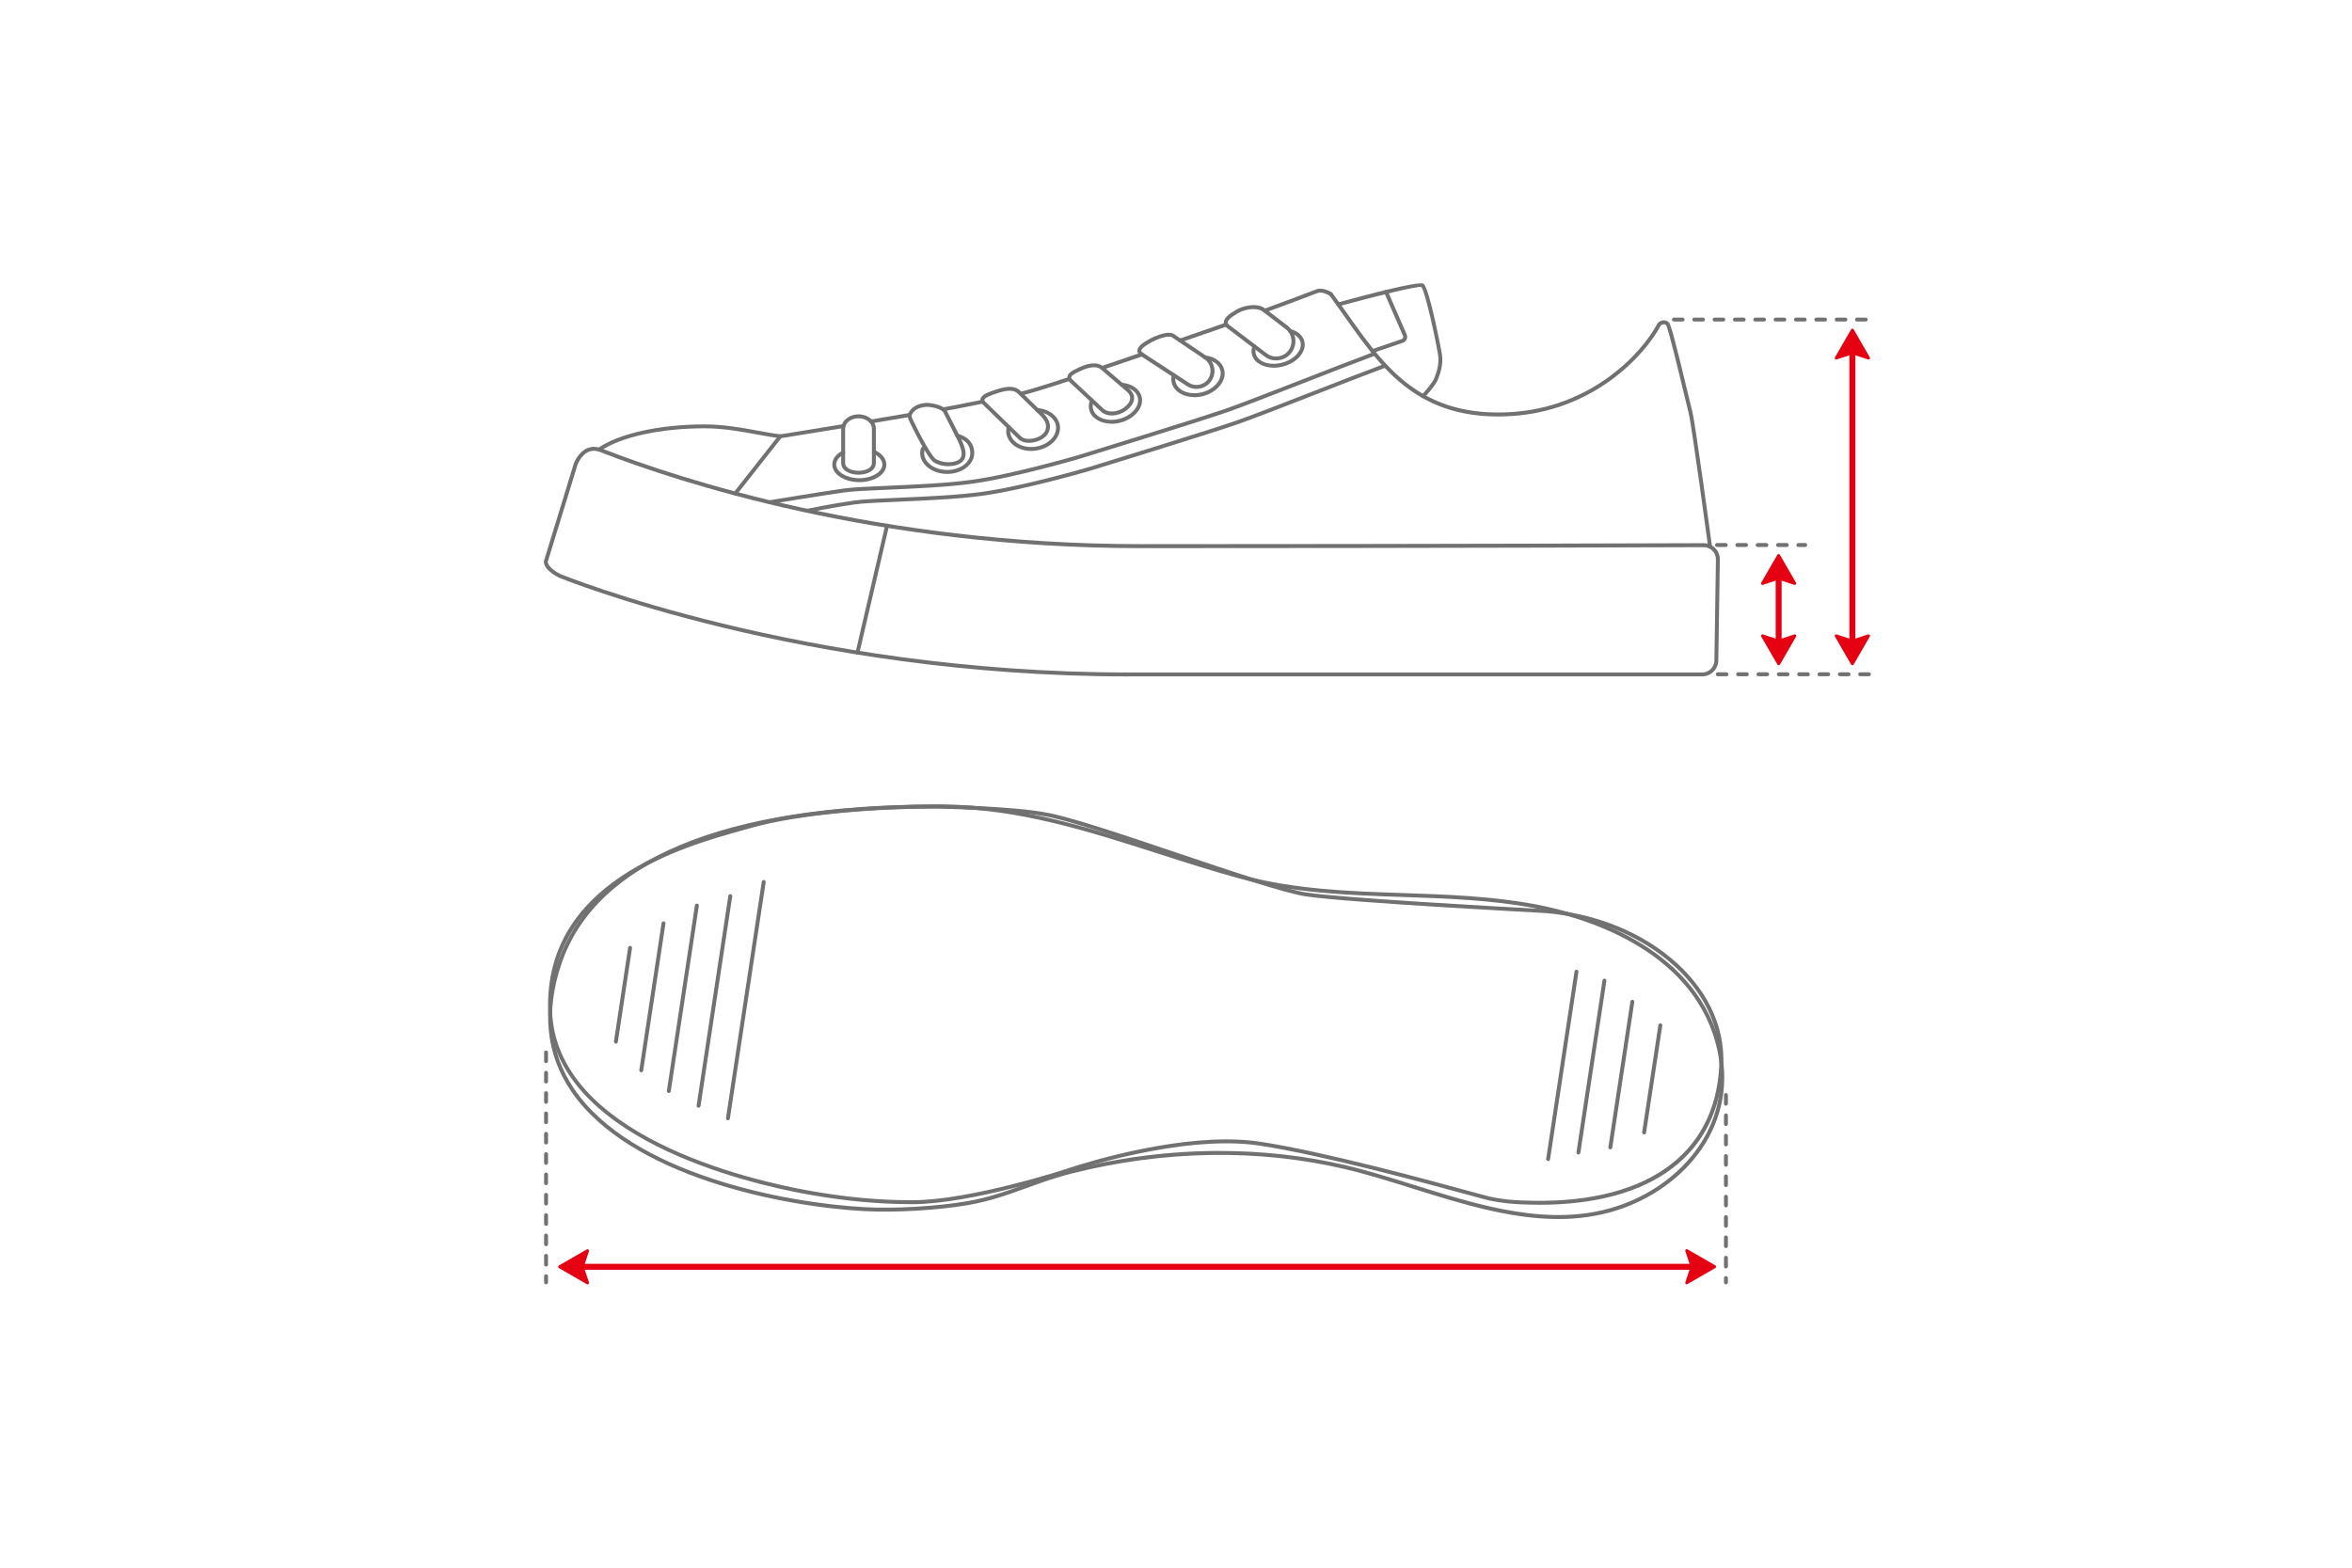 <?xml version="1.0" encoding="UTF-8"?><svg id="a" xmlns="http://www.w3.org/2000/svg" viewBox="0 0 600 400"><g id="b"><path d="m476.76,172.54h-2.22c-.28,0-.5-.22-.5-.5s.22-.5.5-.5h2.22c.28,0,.5.22.5.5s-.22.5-.5.5Zm-5.19,0h-2.22c-.28,0-.5-.22-.5-.5s.22-.5.5-.5h2.22c.28,0,.5.22.5.5s-.22.5-.5.5Zm-5.19,0h-2.22c-.28,0-.5-.22-.5-.5s.22-.5.5-.5h2.22c.28,0,.5.22.5.5s-.22.5-.5.5Zm-5.19,0h-2.22c-.28,0-.5-.22-.5-.5s.22-.5.5-.5h2.22c.28,0,.5.22.5.5s-.22.5-.5.5Zm-5.19,0h-2.22c-.28,0-.5-.22-.5-.5s.22-.5.5-.5h2.22c.28,0,.5.22.5.5s-.22.5-.5.5Zm-5.19,0h-2.22c-.28,0-.5-.22-.5-.5s.22-.5.5-.5h2.22c.28,0,.5.22.5.5s-.22.5-.5.5Zm-5.19,0h-2.22c-.28,0-.5-.22-.5-.5s.22-.5.5-.5h2.22c.28,0,.5.22.5.5s-.22.5-.5.5Zm-5.19,0h-2.22c-.28,0-.5-.22-.5-.5s.22-.5.5-.5h2.22c.28,0,.5.22.5.5s-.22.5-.5.5Z" fill="#717171" stroke-width="0"/><path d="m460.51,139.56h-1.74c-.28,0-.5-.22-.5-.5s.22-.5.5-.5h1.74c.28,0,.5.22.5.5s-.22.5-.5.5Zm-4.71,0h-2.22c-.28,0-.5-.22-.5-.5s.22-.5.5-.5h2.22c.28,0,.5.22.5.5s-.22.5-.5.5Zm-5.19,0h-2.22c-.28,0-.5-.22-.5-.5s.22-.5.5-.5h2.22c.28,0,.5.22.5.5s-.22.5-.5.5Zm-5.19,0h-2.22c-.28,0-.5-.22-.5-.5s.22-.5.5-.5h2.22c.28,0,.5.22.5.5s-.22.5-.5.5Zm-5.19,0h-2.22c-.28,0-.5-.22-.5-.5s.22-.5.5-.5h2.22c.28,0,.5.22.5.5s-.22.5-.5.5Z" fill="#717171" stroke-width="0"/><path d="m453.74,166c-.42,0-.76-.34-.76-.76v-19.93c0-.42.34-.76.76-.76s.76.34.76.76v19.93c0,.42-.34.76-.76.76Z" fill="#e50012" stroke-width="0"/><polygon points="457.84 162.24 453.74 169.35 449.63 162.24 453.74 163.59 457.84 162.24" fill="#e50012" stroke-width="0"/><path d="m453.74,169.73c-.14,0-.26-.07-.33-.19l-4.11-7.11c-.08-.14-.07-.31.03-.43.1-.12.27-.17.42-.12l3.99,1.31,3.99-1.31c.15-.05.32,0,.42.12.1.12.11.29.03.43l-4.1,7.11c-.07.12-.19.19-.33.19Zm-3.28-6.82l3.28,5.67,3.28-5.67-3.16,1.04c-.08.03-.16.03-.24,0l-3.16-1.04Z" fill="#e50012" stroke-width="0"/><polygon points="457.84 148.86 453.74 141.75 449.63 148.86 453.74 147.51 457.84 148.86" fill="#e50012" stroke-width="0"/><path d="m457.84,149.24s-.08,0-.12-.02l-3.99-1.32-3.99,1.32c-.15.05-.31,0-.42-.12-.1-.12-.11-.29-.03-.43l4.11-7.11c.07-.12.19-.19.33-.19h0c.14,0,.26.07.33.19l4.1,7.11c.08.14.07.31-.03.43-.07.09-.18.14-.3.14Zm-4.1-6.73l-3.28,5.67,3.16-1.04c.08-.03.16-.03.24,0l3.16,1.04-3.27-5.67Z" fill="#e50012" stroke-width="0"/><path d="m139.3,327.7c-.28,0-.5-.22-.5-.5v-1.58c0-.28.22-.5.5-.5s.5.22.5.5v1.58c0,.28-.22.5-.5.5Zm0-4.54c-.28,0-.5-.22-.5-.5v-2.22c0-.28.22-.5.5-.5s.5.22.5.5v2.22c0,.28-.22.5-.5.5Zm0-5.19c-.28,0-.5-.22-.5-.5v-2.22c0-.28.22-.5.5-.5s.5.22.5.5v2.22c0,.28-.22.5-.5.5Zm0-5.19c-.28,0-.5-.22-.5-.5v-2.22c0-.28.22-.5.5-.5s.5.22.5.5v2.22c0,.28-.22.5-.5.5Zm0-5.19c-.28,0-.5-.22-.5-.5v-2.22c0-.28.22-.5.5-.5s.5.22.5.5v2.22c0,.28-.22.5-.5.5Zm0-5.19c-.28,0-.5-.22-.5-.5v-2.22c0-.28.22-.5.5-.5s.5.22.5.5v2.22c0,.28-.22.5-.5.5Zm0-5.19c-.28,0-.5-.22-.5-.5v-2.22c0-.28.22-.5.5-.5s.5.22.5.5v2.22c0,.28-.22.5-.5.5Zm0-5.19c-.28,0-.5-.22-.5-.5v-2.22c0-.28.22-.5.5-.5s.5.22.5.5v2.22c0,.28-.22.5-.5.5Zm0-5.19c-.28,0-.5-.22-.5-.5v-2.22c0-.28.22-.5.5-.5s.5.22.5.5v2.22c0,.28-.22.5-.5.5Zm0-5.19c-.28,0-.5-.22-.5-.5v-2.22c0-.28.22-.5.5-.5s.5.22.5.5v2.22c0,.28-.22.5-.5.5Zm0-5.19c-.28,0-.5-.22-.5-.5v-2.22c0-.28.22-.5.5-.5s.5.22.5.5v2.22c0,.28-.22.5-.5.5Zm0-5.19c-.28,0-.5-.22-.5-.5v-2.22c0-.28.22-.5.5-.5s.5.22.5.5v2.22c0,.28-.22.5-.5.5Z" fill="#717171" stroke-width="0"/><path d="m440.29,327.7c-.28,0-.5-.22-.5-.5v-1.1c0-.28.22-.5.5-.5s.5.22.5.5v1.1c0,.28-.22.5-.5.5Zm0-4.06c-.28,0-.5-.22-.5-.5v-2.22c0-.28.22-.5.5-.5s.5.22.5.5v2.22c0,.28-.22.5-.5.5Zm0-5.19c-.28,0-.5-.22-.5-.5v-2.22c0-.28.22-.5.5-.5s.5.22.5.5v2.22c0,.28-.22.5-.5.5Zm0-5.19c-.28,0-.5-.22-.5-.5v-2.22c0-.28.22-.5.5-.5s.5.22.5.5v2.22c0,.28-.22.5-.5.5Zm0-5.19c-.28,0-.5-.22-.5-.5v-2.22c0-.28.22-.5.5-.5s.5.22.5.5v2.22c0,.28-.22.5-.5.5Zm0-5.19c-.28,0-.5-.22-.5-.5v-2.22c0-.28.22-.5.5-.5s.5.22.5.5v2.22c0,.28-.22.5-.5.5Zm0-5.19c-.28,0-.5-.22-.5-.5v-2.22c0-.28.22-.5.5-.5s.5.22.5.5v2.22c0,.28-.22.5-.5.5Zm0-5.19c-.28,0-.5-.22-.5-.5v-2.22c0-.28.22-.5.5-.5s.5.22.5.5v2.22c0,.28-.22.5-.5.5Zm0-5.19c-.28,0-.5-.22-.5-.5v-2.22c0-.28.22-.5.5-.5s.5.22.5.5v2.22c0,.28-.22.5-.5.5Zm0-5.19c-.28,0-.5-.22-.5-.5v-2.22c0-.28.22-.5.5-.5s.5.22.5.5v2.22c0,.28-.22.5-.5.5Z" fill="#717171" stroke-width="0"/><path d="m433.6,323.98H148.01c-.42,0-.76-.34-.76-.76s.34-.76.76-.76h285.59c.42,0,.76.34.76.76s-.34.76-.76.76Z" fill="#e50012" stroke-width="0"/><polygon points="149.88 327.32 142.77 323.22 149.88 319.11 148.53 323.22 149.88 327.32" fill="#e50012" stroke-width="0"/><path d="m149.88,327.7c-.07,0-.13-.02-.19-.05l-7.11-4.1c-.12-.07-.19-.19-.19-.33s.07-.26.19-.33l7.11-4.1c.14-.08.31-.07.43.03.12.1.17.26.12.42l-1.31,3.99,1.31,3.99c.05.15,0,.32-.12.42-.07.06-.15.08-.24.08Zm-6.35-4.49l5.67,3.28-1.04-3.16c-.03-.08-.03-.16,0-.24l1.04-3.16-5.67,3.28Z" fill="#e50012" stroke-width="0"/><polygon points="430.29 327.32 437.4 323.22 430.29 319.11 431.64 323.22 430.29 327.32" fill="#e50012" stroke-width="0"/><path d="m430.29,327.7c-.09,0-.17-.03-.24-.08-.12-.1-.17-.27-.12-.42l1.32-3.99-1.32-3.99c-.05-.15,0-.31.12-.42.12-.1.29-.11.43-.03l7.11,4.1c.12.07.19.19.19.33s-.07.26-.19.33l-7.11,4.1c-.06.03-.12.05-.19.05Zm.67-7.76l1.04,3.16c.03.08.03.16,0,.24l-1.04,3.16,5.67-3.27-5.67-3.27Z" fill="#e50012" stroke-width="0"/><path d="m287.89,172.59c-83.44,0-144.67-24.94-145.28-25.19-.42-.2-3.9-1.89-3.87-4.14l.02-.14,7.62-24.86c.05-.14,1.03-2.8,3.28-3.84,1.15-.53,2.41-.54,3.75-.04l.73.28c18.73,7.27,69.57,24.18,136.83,24.18,76.67,0,143.04-.25,143.7-.25,2.28.03,4.1,1.91,4.06,4.18l-.39,25.76c-.02,1.09-.46,2.12-1.25,2.89s-1.82,1.17-2.92,1.16h-146.29Zm-148.15-29.25c.05,1.34,2.37,2.72,3.27,3.14.59.24,61.64,25.11,144.87,25.11h146.3c.85.02,1.62-.3,2.22-.88.6-.58.94-1.36.95-2.18l.39-25.76c.03-1.72-1.35-3.13-3.07-3.16-.65,0-67.02.25-143.69.25-67.44,0-118.41-16.96-137.19-24.25l-.72-.28c-1.08-.41-2.08-.4-2.98,0-1.87.86-2.75,3.23-2.76,3.25l-7.59,24.76Z" fill="#717171" stroke-width="0"/><path d="m152.83,115.21c-.16,0-.31-.08-.41-.21-.16-.23-.1-.54.13-.7,5.35-3.71,15.76-6.01,27.17-6.01,4.88,0,9.44.83,13.46,1.57,2.09.38,4.07.75,5.91.96.27.03.47.28.44.55-.03.27-.29.47-.55.44-1.87-.22-3.86-.58-5.97-.97-3.98-.73-8.5-1.56-13.28-1.56-11.21,0-21.41,2.24-26.6,5.83-.09.06-.19.09-.29.09Z" fill="#717171" stroke-width="0"/><path d="m436.24,139.99c-.25,0-.46-.18-.49-.43-.04-.31-4.21-31.24-5-34.29-.2-.76-.6-2.44-1.11-4.56-1.32-5.48-4.05-16.88-4.62-17.73-.15-.15-.32-.27-.59-.23-.3,0-.61.17-.77.33-4,7.57-17.2,22.05-38.74,23.11-8.78.44-16.15-1.16-22.51-4.88-8.33-4.86-13.78-12.57-19.55-20.72-.7-.99-1.41-1.99-2.12-2.98-.55-.77-1.11-1.54-1.67-2.3-.16-.22-.12-.54.11-.7.22-.17.54-.12.7.11.57.77,1.12,1.54,1.68,2.31.71,1,1.42,1.99,2.12,2.98,5.7,8.06,11.09,15.68,19.24,20.43,6.19,3.61,13.37,5.16,21.96,4.74,21.14-1.04,34.06-15.26,37.93-22.64l.06-.09c.36-.42.96-.7,1.53-.72.55-.01.99.18,1.36.56.49.5,1.67,4.92,4.84,18.16.51,2.11.91,3.79,1.11,4.55.8,3.11,4.85,33.13,5.02,34.41.04.27-.15.53-.43.56-.02,0-.04,0-.07,0Z" fill="#717171" stroke-width="0"/><path d="m199.05,111.82c-.14,0-.26-.05-.36-.14-.05-.05-.08-.1-.11-.17-.02-.06-.04-.12-.04-.19,0-.13.06-.26.15-.35.19-.19.52-.19.71,0,.09.09.14.22.14.35,0,.14-.05.26-.14.36-.05.04-.1.08-.16.11-.06.02-.13.03-.19.03Z" fill="#717171" stroke-width="0"/><path d="m187.56,126.42c-.11,0-.22-.04-.31-.11-.22-.17-.25-.49-.08-.7l11.61-14.74.19-.03s6.88-1.1,16.13-2.62c.27-.05.53.14.57.41.04.27-.14.53-.41.57-8.35,1.38-14.77,2.41-15.94,2.59l-11.37,14.44c-.1.12-.25.19-.39.19Z" fill="#717171" stroke-width="0"/><path d="m222.19,108.04c-.24,0-.45-.17-.49-.42-.05-.27.14-.53.41-.58l2.57-.43c2.51-.42,5.72-.96,7.31-1.23.27-.05.53.14.58.41.05.27-.14.53-.41.58-1.59.27-4.8.81-7.31,1.23l-2.57.43s-.06,0-.08,0Z" fill="#717171" stroke-width="0"/><path d="m240.58,104.95c-.24,0-.45-.17-.49-.41-.05-.27.13-.53.41-.58,2.79-.49,4.52-.85,6.35-1.22,1.13-.23,2.29-.47,3.74-.75.27-.05.53.13.58.4.05.27-.13.53-.4.58-1.44.28-2.59.51-3.72.74-1.84.38-3.57.73-6.38,1.23-.03,0-.06,0-.09,0Z" fill="#717171" stroke-width="0"/><path d="m260.49,100.96c-.22,0-.43-.15-.48-.38-.07-.27.09-.54.36-.61,2.61-.67,6.69-1.93,12.14-3.72.26-.09.54.06.63.32.09.26-.06.54-.32.63-5.47,1.8-9.58,3.06-12.21,3.74-.04.01-.08.02-.12.02Z" fill="#717171" stroke-width="0"/><path d="m281.58,94.22c-.21,0-.4-.13-.47-.34-.09-.26.05-.54.31-.63,1.15-.39,2.52-.85,3.93-1.33,1.99-.67,4.08-1.37,5.78-1.96.26-.09.55.05.64.31.09.26-.05.55-.31.64-1.71.6-3.8,1.3-5.8,1.97-1.41.47-2.78.93-3.93,1.33-.05.02-.11.03-.16.03Z" fill="#717171" stroke-width="0"/><path d="m301.06,87.38c-.21,0-.4-.13-.47-.33-.09-.26.04-.55.3-.64,1.82-.65,3.76-1.31,5.69-1.97,2.11-.72,4.2-1.44,6.07-2.11.26-.09.55.04.64.3.09.26-.04.55-.3.64-1.88.68-3.97,1.39-6.09,2.12-1.92.66-3.86,1.32-5.68,1.97-.06.02-.11.03-.17.03Z" fill="#717171" stroke-width="0"/><path d="m322.64,79.77c-.2,0-.4-.13-.47-.33-.09-.26.04-.55.3-.64,6-2.18,9.7-3.6,11.69-4.36,1.23-.47,1.67-.64,1.85-.69,1.7-.45,3.67.81,3.75.87.23.15.3.46.14.69-.15.23-.46.3-.69.15-.02-.01-1.67-1.08-2.95-.74-.14.04-.78.28-1.75.65-1.99.77-5.69,2.19-11.71,4.37-.06.02-.11.03-.17.03Z" fill="#717171" stroke-width="0"/><path d="m363.02,101.59c-.12,0-.25-.04-.34-.13-.2-.19-.21-.5-.02-.71.74-.79,2.77-3.1,3.21-4.22.51-1.31,1.37-3.5.98-6.03-.52-3.36-3.32-16.36-4.28-17.27-1.02-.27-11.61,2.33-21.03,4.92-.27.07-.54-.08-.62-.35-.07-.27.08-.54.35-.62,7.66-2.1,20.68-5.52,21.85-4.79,1.59,1,4.69,17.78,4.71,17.95.43,2.8-.49,5.15-1.03,6.55-.6,1.53-3.29,4.42-3.41,4.54-.1.11-.23.16-.37.16Z" fill="#717171" stroke-width="0"/><path d="m350.13,90.08c-.21,0-.4-.13-.47-.34-.09-.26.05-.54.31-.63l7.61-2.6c.16-.05.28-.17.34-.32s.07-.32,0-.47l-4.8-11.03c-.11-.25,0-.55.26-.66.25-.11.55,0,.66.26l4.8,11.03c.18.4.17.87,0,1.27-.18.4-.52.71-.94.86l-7.61,2.6c-.05.02-.11.03-.16.03Z" fill="#717171" stroke-width="0"/><path d="m196.35,128.64c-.24,0-.45-.17-.49-.42-.04-.27.14-.53.41-.57.13-.02,13.52-2.23,18.88-2.99,2.31-.33,6.56-.51,11.47-.72,6.63-.29,14.87-.64,21.13-1.49,10.68-1.45,27.41-6.36,27.57-6.41.3-.09,30.19-9.28,37.33-11.77,4.04-1.41,11.58-4.34,19.56-7.45,6.33-2.47,12.87-5.02,18.27-7.04.26-.1.55.03.64.29.1.26-.03.55-.29.64-5.4,2.02-11.94,4.57-18.26,7.04-7.99,3.11-15.53,6.05-19.59,7.47-7.16,2.49-37.07,11.69-37.37,11.78-.17.05-16.97,4.98-27.73,6.44-6.3.86-14.57,1.21-21.22,1.5-4.89.21-9.12.39-11.38.71-5.35.75-18.73,2.96-18.86,2.98-.03,0-.05,0-.08,0Z" fill="#717171" stroke-width="0"/><path d="m205.96,130.82c-.23,0-.44-.16-.49-.4-.06-.27.12-.53.39-.59.07-.01,6.6-1.36,11.97-2.11,2.31-.33,6.55-.51,11.47-.72,6.63-.29,14.88-.64,21.13-1.49,10.68-1.45,27.41-6.36,27.57-6.41.3-.09,30.19-9.28,37.33-11.77,4.04-1.41,11.57-4.34,19.55-7.45,6.33-2.47,12.87-5.02,18.28-7.04.26-.1.55.03.64.29.1.26-.03.55-.29.64-5.4,2.02-11.94,4.57-18.27,7.04-7.99,3.11-15.53,6.05-19.59,7.47-7.16,2.49-37.07,11.69-37.37,11.78-.17.05-16.97,4.98-27.73,6.44-6.3.86-14.58,1.21-21.23,1.5-4.89.21-9.12.39-11.37.71-5.34.75-11.85,2.09-11.91,2.1-.03,0-.07.01-.1.01Z" fill="#717171" stroke-width="0"/><path d="m218.73,167.06s-.08,0-.11-.01c-.27-.06-.44-.33-.37-.6l7.55-32.43c.06-.27.33-.43.6-.37.27.06.44.33.37.6l-7.55,32.43c-.05.23-.26.39-.49.39Z" fill="#717171" stroke-width="0"/><path d="m219.21,123.01c-3.87,0-6.89-1.97-6.89-4.5,0-1.37.93-2.65,2.54-3.5.24-.13.55-.04.68.21.13.24.04.55-.21.68-1.28.67-2.01,1.63-2.01,2.62,0,1.9,2.7,3.5,5.89,3.5s5.89-1.6,5.89-3.5c0-1.08-.89-2.13-2.38-2.8-.25-.11-.37-.41-.25-.66s.41-.37.66-.25c1.86.83,2.97,2.22,2.97,3.71,0,2.52-3.03,4.5-6.89,4.5Z" fill="#717171" stroke-width="0"/><path d="m241.63,120.92c-3.8,0-6.89-2.39-6.89-5.33,0-.58.17-1.19.18-1.22.08-.26.35-.42.62-.34.27.08.42.35.35.62,0,0-.14.51-.14.94,0,2.39,2.64,4.33,5.89,4.33s5.89-1.94,5.89-4.33c0-1.96-1.22-3.36-3.43-3.93-.27-.07-.43-.34-.36-.61.07-.27.33-.43.61-.36,2.66.69,4.18,2.48,4.18,4.9,0,2.94-3.09,5.33-6.89,5.33Z" fill="#717171" stroke-width="0"/><path d="m263.05,115.06c-3.2,0-5.9-1.81-6.31-4.41-.09-.6-.06-1.21.09-1.81.07-.27.34-.43.61-.36.27.07.43.34.36.61-.12.47-.15.94-.07,1.4.38,2.42,3.3,3.98,6.51,3.47,3.21-.5,5.51-2.88,5.13-5.3-.3-1.92-2.27-3.37-4.8-3.55-.28-.02-.48-.26-.46-.53.02-.28.25-.49.53-.46,2.99.21,5.34,2.01,5.72,4.39.46,2.96-2.21,5.85-5.97,6.44-.45.07-.91.11-1.35.11Z" fill="#717171" stroke-width="0"/><path d="m283.55,108.11c-2.76,0-5.1-1.34-5.67-3.48-.22-.85-.15-1.76.21-2.64.1-.26.4-.38.65-.27.25.1.38.4.27.65-.28.69-.34,1.36-.17,2.01.58,2.19,3.6,3.3,6.75,2.47,1.55-.41,2.89-1.22,3.77-2.29.84-1.02,1.16-2.15.88-3.18-.4-1.5-2.03-2.57-4.15-2.72-.28-.02-.48-.26-.46-.53.02-.28.27-.49.53-.46,2.56.18,4.54,1.54,5.05,3.47.36,1.35-.03,2.8-1.08,4.07-1.01,1.23-2.54,2.16-4.29,2.62-.78.21-1.56.3-2.3.3Z" fill="#717171" stroke-width="0"/><path d="m304.67,101.33c-2.79,0-5.16-1.39-5.74-3.59-.18-.69-.18-1.41.01-2.13.07-.27.34-.43.61-.36.27.07.43.34.36.61-.14.56-.15,1.1-.01,1.62.59,2.25,3.63,3.41,6.78,2.59,1.55-.41,2.88-1.23,3.76-2.32.84-1.04,1.15-2.2.87-3.26-.39-1.49-1.89-2.56-3.92-2.8-.27-.03-.47-.28-.44-.55.03-.27.28-.47.55-.44,2.44.29,4.27,1.65,4.77,3.54.36,1.38-.01,2.85-1.05,4.15-1.01,1.25-2.53,2.2-4.28,2.66-.76.2-1.52.3-2.25.3Z" fill="#717171" stroke-width="0"/><path d="m324.92,93.81c-2.72,0-4.99-1.26-5.53-3.29-.2-.75-.15-1.53.14-2.31.1-.26.39-.39.64-.29.26.1.39.38.29.64-.22.59-.26,1.16-.11,1.71.55,2.08,3.55,3.09,6.7,2.27,1.56-.41,2.9-1.21,3.79-2.24.85-.98,1.17-2.06.92-3.03-.29-1.1-1.3-1.95-2.78-2.33-.27-.07-.43-.34-.36-.61.07-.27.34-.43.61-.36,1.83.48,3.11,1.59,3.49,3.05.34,1.3-.06,2.7-1.12,3.94-1.02,1.19-2.55,2.09-4.3,2.55-.81.21-1.62.31-2.39.31Z" fill="#717171" stroke-width="0"/><path d="m219.01,121.12c-2.13,0-4.42-.95-4.42-3.02v-8.74c0-.25.03-.49.09-.73.42-1.68,2.24-2.91,4.33-2.91,2.43,0,4.42,1.63,4.42,3.64v8.74c0,2.08-2.29,3.02-4.42,3.02Zm0-14.4c-1.64,0-3.05.9-3.36,2.15-.04.16-.06.32-.06.49v8.74c0,1.39,1.77,2.02,3.42,2.02s3.42-.63,3.42-2.02v-8.74c0-1.45-1.53-2.64-3.42-2.64Z" fill="#717171" stroke-width="0"/><path d="m241.98,118.96c-1.62,0-3.08-.51-3.69-.95-1.62-.83-5.43-8.64-6.18-10.2-.64-1.3-.84-2.05.13-3.22,1.09-1.31,2.6-1.63,3.64-1.76,1.45-.18,4.48.48,5.47,1.61l.07.1,3.78,7.44c.8,1.75,1.46,3.54.93,4.92-.26.68-.79,1.2-1.57,1.54-.84.36-1.73.5-2.57.5Zm-5.57-15.15c-.15,0-.29,0-.42.02-1.4.17-2.32.6-2.99,1.4-.59.71-.59.95,0,2.14,1.67,3.49,4.73,9.23,5.8,9.78.72.5,3.26,1.29,5.35.38h0c.53-.23.87-.55,1.04-.98.4-1.04-.23-2.67-.9-4.13l-3.74-7.36c-.66-.69-2.81-1.26-4.14-1.26Z" fill="#717171" stroke-width="0"/><path d="m262.47,112.99c-.97,0-1.91-.24-2.6-.86l-9.3-9.03c-.51-.55-.51-1.04-.43-1.35.28-1.08,1.95-1.7,3.5-2.2l.31-.1c1.3-.44,4.54-1.55,6.31.22l6.08,5.94c1.13,1.22,1.63,2.43,1.49,3.62-.12,1.05-.75,2.03-1.74,2.7-.87.59-2.27,1.06-3.62,1.06Zm-4.92-13.29c-1.23,0-2.55.45-3.2.67l-.41.14c-.66.21-2.67.87-2.84,1.5-.01.04-.04.16.18.4l9.27,8.99c1.19,1.06,3.75.54,4.98-.3h0c.35-.24,1.19-.91,1.31-1.99.1-.89-.31-1.83-1.21-2.8l-6.07-5.93c-.51-.51-1.24-.69-2.01-.69Z" fill="#717171" stroke-width="0"/><path d="m283.62,106.01c-1,0-1.99-.28-2.78-1.01l-7.88-7.36c-.54-.5-.77-1.01-.68-1.54.16-1.03,1.47-1.65,2.53-2.14l.43-.21c1.28-.63,4.45-1.9,6.35-.14l6.61,5.66c.8.79,1.17,1.62,1.11,2.48-.09,1.32-1.16,2.39-2.04,3.06h0c-.86.65-2.26,1.2-3.65,1.2Zm-4.57-12.3c-1.28,0-2.66.59-3.37.94-.14.07-.29.14-.45.21-.71.33-1.89.88-1.97,1.39-.03.22.19.48.38.65l7.88,7.36c1.41,1.3,3.89.69,5.15-.25.72-.54,1.58-1.38,1.65-2.33.04-.56-.23-1.12-.79-1.68l-6.6-5.65c-.51-.48-1.18-.65-1.88-.65Zm7.92,10.71h0,0Z" fill="#717171" stroke-width="0"/><path d="m305.22,99.23c-.85,0-1.7-.23-2.47-.72l-11.73-7.66c-.75-.48-.89-1.02-.88-1.4.04-1.15,1.54-2.12,3.17-3.01.17-.09,4.28-2.3,6.14-1.24l8.26,5.57c1.02.65,1.73,1.68,2,2.88.26,1.2.05,2.43-.61,3.46h0c-.88,1.37-2.36,2.12-3.88,2.12Zm-7.04-13.33c-1.21,0-3.14.74-4.39,1.42-1.74.95-2.63,1.67-2.64,2.16,0,.16.14.34.42.52l11.73,7.66c1.67,1.07,3.89.58,4.96-1.09h0c.51-.8.68-1.77.48-2.71-.21-.94-.76-1.74-1.57-2.26l-8.24-5.56c-.19-.11-.45-.15-.75-.15Zm10.5,10.94h0,0Z" fill="#717171" stroke-width="0"/><path d="m325.55,91.97c-1.04,0-2.09-.33-2.98-1.01l-9.62-7.3c-.68-.52-.78-1.08-.76-1.46.09-1.27,1.69-2.33,3.41-3.3l.13-.07c1.11-.62,4.82-1.8,7.02-.12l5.79,4.44c1.04.79,1.71,1.95,1.88,3.26.17,1.31-.17,2.6-.97,3.63h0c-.97,1.26-2.43,1.92-3.91,1.92Zm-5.75-13.12c-1.44,0-2.92.49-3.58.85l-.13.07c-.7.39-2.84,1.59-2.91,2.5,0,.07-.02.3.37.59l9.62,7.3c1.72,1.31,4.18.99,5.49-.72h0c.63-.83.91-1.85.77-2.89s-.67-1.96-1.5-2.59l-5.79-4.44c-.63-.48-1.48-.66-2.34-.66Z" fill="#717171" stroke-width="0"/><path d="m392.71,307.39c-1.48,0-2.98-.03-4.52-.1-2.22-.09-4.91-.25-8.59-1.06-.47-.1-2.1-.55-4.56-1.22-10.29-2.81-37.63-10.28-53.76-12.71-20.01-3.01-48.43,6.72-48.7,6.82-.21.08-24.81,8.13-39.87,8.13-8.67,0-17.44-.83-26.81-2.52-15.26-2.76-65.13-14.32-66.07-46.97-.94-32.8,34.06-42.59,49.01-46.77.8-.22,1.54-.43,2.2-.62,12.99-3.74,33.62-5.08,47.43-5.09h.17c1.88.04,19.81.47,27.71,1.95,5.78.86,20.17,5.72,34.09,10.42,13.54,4.57,27.53,9.29,32.95,10.09,9.32,1.38,47.15,3.49,58.03,4.08.06-.02.11-.03.18-.03,13.25.59,25.54,5.06,34.6,12.57,9.1,7.54,13.87,17.26,13.41,27.36-1.02,22.83-18.04,35.68-46.92,35.68Zm-79.8-16.67c2.93,0,5.8.18,8.52.59,16.18,2.44,43.56,9.92,53.87,12.74,2.45.67,4.07,1.11,4.51,1.21,3.6.8,6.13.95,8.41,1.04,30.97,1.36,49.35-11.26,50.39-34.63.44-9.78-4.2-19.2-13.05-26.54-8.26-6.85-19.27-11.11-31.23-12.16-.01,0-.03,0-.04,0-.5-.03-50.15-2.63-61.06-4.24-5.5-.81-18.92-5.34-33.12-10.13-13.88-4.68-28.23-9.53-33.94-10.38-8.17-1.53-27.2-1.93-27.71-1.94-13.74.01-34.26,1.34-47.15,5.05-.67.19-1.41.4-2.21.62-14.72,4.12-49.19,13.76-48.28,45.78.91,31.9,50.17,43.29,65.25,46.01,9.31,1.69,18.02,2.51,26.63,2.51,14.91,0,39.31-7.98,39.51-8.06.23-.09,21.76-7.47,40.68-7.47Z" fill="#717171" stroke-width="0"/><path d="m157.12,266.28s-.05,0-.08,0c-.27-.04-.46-.3-.42-.57l3.62-23.94c.04-.27.3-.46.57-.42.27.04.46.3.42.57l-3.62,23.94c-.04.25-.25.42-.49.42Z" fill="#717171" stroke-width="0"/><path d="m163.59,273.59s-.05,0-.08,0c-.27-.04-.46-.3-.42-.57l5.68-37.51c.04-.27.3-.47.57-.42.27.04.46.3.42.57l-5.68,37.51c-.04.25-.25.42-.49.42Z" fill="#717171" stroke-width="0"/><path d="m170.62,278.87s-.05,0-.08,0c-.27-.04-.46-.3-.42-.57l7.16-47.32c.04-.27.3-.46.57-.42.27.04.46.3.42.57l-7.16,47.32c-.04.25-.25.42-.49.42Z" fill="#717171" stroke-width="0"/><path d="m178.21,282.63s-.05,0-.08,0c-.27-.04-.46-.3-.42-.57l8.09-53.49c.04-.27.3-.46.57-.42.27.04.46.3.42.57l-8.09,53.49c-.04.25-.25.42-.49.42Z" fill="#717171" stroke-width="0"/><path d="m185.7,285.84s-.05,0-.08,0c-.27-.04-.46-.3-.42-.57l9.13-60.31c.04-.27.3-.46.57-.42.27.04.46.3.42.57l-9.13,60.31c-.04.25-.25.42-.49.42Z" fill="#717171" stroke-width="0"/><path d="m394.93,296.24s-.05,0-.08,0c-.27-.04-.46-.3-.42-.57l7.24-47.82c.04-.27.3-.46.57-.42.27.04.46.3.42.57l-7.24,47.82c-.04.25-.25.42-.49.42Z" fill="#717171" stroke-width="0"/><path d="m402.66,294.58s-.05,0-.08,0c-.27-.04-.46-.3-.42-.57l6.64-43.88c.04-.27.29-.46.57-.42.27.04.46.3.42.57l-6.64,43.88c-.04.25-.25.42-.49.42Z" fill="#717171" stroke-width="0"/><path d="m410.8,293.26s-.05,0-.08,0c-.27-.04-.46-.3-.42-.57l5.62-37.16c.04-.27.3-.47.57-.42.27.04.46.3.42.57l-5.62,37.16c-.04.25-.25.42-.49.42Z" fill="#717171" stroke-width="0"/><path d="m419.42,289.44s-.05,0-.08,0c-.27-.04-.46-.3-.42-.57l4.14-27.33c.04-.27.3-.46.57-.42.27.04.46.3.42.57l-4.14,27.33c-.04.25-.25.42-.49.42Z" fill="#717171" stroke-width="0"/><path d="m397.53,311.04c-12.35,0-24.89-3.92-37.14-7.76-6.09-1.91-11.84-3.71-17.56-5.04-21.92-5.13-45.92-4.72-69.38,1.17-4.2,1.05-7.88,2.39-11.43,3.68-4.85,1.76-9.43,3.43-15.17,4.41-7.66,1.31-18.46,1.94-26.26,1.53-20.85-1.1-60.09-8.79-74.92-30.62-6.4-9.42-7.54-20.42-3.41-32.71,8.91-26.46,42.37-40.43,96.79-40.43.55,0,1.09,0,1.65,0,19.23.1,37.52,5.97,55.2,11.65,6.7,2.15,13.64,4.38,20.54,6.27,13.72,3.75,27.84,4.23,41.49,4.68,11.13.37,22.63.76,33.94,2.9,11.77,2.23,39.88,10.11,46.71,34.96,5.75,20.96-8.75,37.53-26.06,43.07-4.95,1.58-9.96,2.24-15,2.24Zm-86.32-17.37c10.89,0,21.59,1.2,31.85,3.59,5.75,1.35,11.52,3.15,17.63,5.06,17.1,5.35,34.78,10.88,51.53,5.52,16.85-5.39,30.98-21.5,25.4-41.85-6.68-24.31-34.34-32.04-45.93-34.24-11.23-2.13-22.7-2.51-33.79-2.88-13.71-.46-27.89-.93-41.72-4.72-6.93-1.9-13.87-4.13-20.59-6.28-17.61-5.66-35.82-11.51-54.9-11.61-.55,0-1.1,0-1.65,0-53.96,0-87.08,13.73-95.84,39.75-4.03,11.98-2.92,22.69,3.29,31.83,14.61,21.51,53.48,29.09,74.15,30.18,7.73.41,18.45-.21,26.04-1.52,5.65-.97,10.19-2.62,15-4.36,3.58-1.3,7.28-2.64,11.53-3.71,12.65-3.17,25.45-4.77,38.01-4.77Z" fill="#717171" stroke-width="0"/><path d="m475.95,82.04h-2.22c-.28,0-.5-.22-.5-.5s.22-.5.5-.5h2.22c.28,0,.5.22.5.5s-.22.5-.5.5Zm-5.19,0h-2.22c-.28,0-.5-.22-.5-.5s.22-.5.5-.5h2.22c.28,0,.5.22.5.5s-.22.5-.5.5Zm-5.19,0h-2.22c-.28,0-.5-.22-.5-.5s.22-.5.5-.5h2.22c.28,0,.5.22.5.5s-.22.5-.5.5Zm-5.19,0h-2.22c-.28,0-.5-.22-.5-.5s.22-.5.5-.5h2.22c.28,0,.5.22.5.5s-.22.5-.5.5Zm-5.19,0h-2.22c-.28,0-.5-.22-.5-.5s.22-.5.5-.5h2.22c.28,0,.5.22.5.5s-.22.5-.5.5Zm-5.19,0h-2.22c-.28,0-.5-.22-.5-.5s.22-.5.5-.5h2.22c.28,0,.5.22.5.5s-.22.5-.5.5Zm-5.19,0h-2.22c-.28,0-.5-.22-.5-.5s.22-.5.5-.5h2.22c.28,0,.5.22.5.5s-.22.5-.5.5Zm-5.19,0h-2.22c-.28,0-.5-.22-.5-.5s.22-.5.5-.5h2.22c.28,0,.5.22.5.5s-.22.5-.5.5Zm-5.19,0h-2.22c-.28,0-.5-.22-.5-.5s.22-.5.5-.5h2.22c.28,0,.5.22.5.5s-.22.5-.5.5Zm-5.19,0h-2.22c-.28,0-.5-.22-.5-.5s.22-.5.5-.5h2.22c.28,0,.5.22.5.5s-.22.5-.5.5Z" fill="#717171" stroke-width="0"/><path d="m472.54,164.86c-.42,0-.76-.34-.76-.76v-76.31c0-.42.34-.76.76-.76s.76.34.76.76v76.31c0,.42-.34.76-.76.76Z" fill="#e50012" stroke-width="0"/><polygon points="476.65 162.24 472.54 169.35 468.44 162.24 472.54 163.59 476.65 162.24" fill="#e50012" stroke-width="0"/><path d="m472.54,169.73c-.14,0-.26-.07-.33-.19l-4.11-7.11c-.08-.14-.07-.31.03-.43.1-.12.27-.17.42-.12l3.99,1.31,3.99-1.31c.15-.05.32,0,.42.12.1.12.11.29.03.43l-4.1,7.11c-.07.12-.19.19-.33.19Zm-3.28-6.82l3.28,5.67,3.28-5.67-3.16,1.04c-.08.03-.16.03-.24,0l-3.16-1.04Z" fill="#e50012" stroke-width="0"/><polygon points="476.65 91.35 472.54 84.24 468.44 91.35 472.54 90 476.65 91.35" fill="#e50012" stroke-width="0"/><path d="m468.44,91.73c-.11,0-.22-.05-.3-.14-.1-.12-.11-.29-.03-.43l4.11-7.11c.07-.12.19-.19.33-.19h0c.14,0,.26.07.33.19l4.1,7.11c.08.14.07.31-.03.43-.1.12-.27.17-.42.12l-3.99-1.31-3.99,1.31s-.08.02-.12.02Zm4.11-6.73l-3.28,5.67,3.16-1.04c.08-.03.16-.03.24,0l3.16,1.04-3.28-5.67Z" fill="#e50012" stroke-width="0"/><rect width="600" height="400" fill="none" stroke-width="0"/></g></svg>
